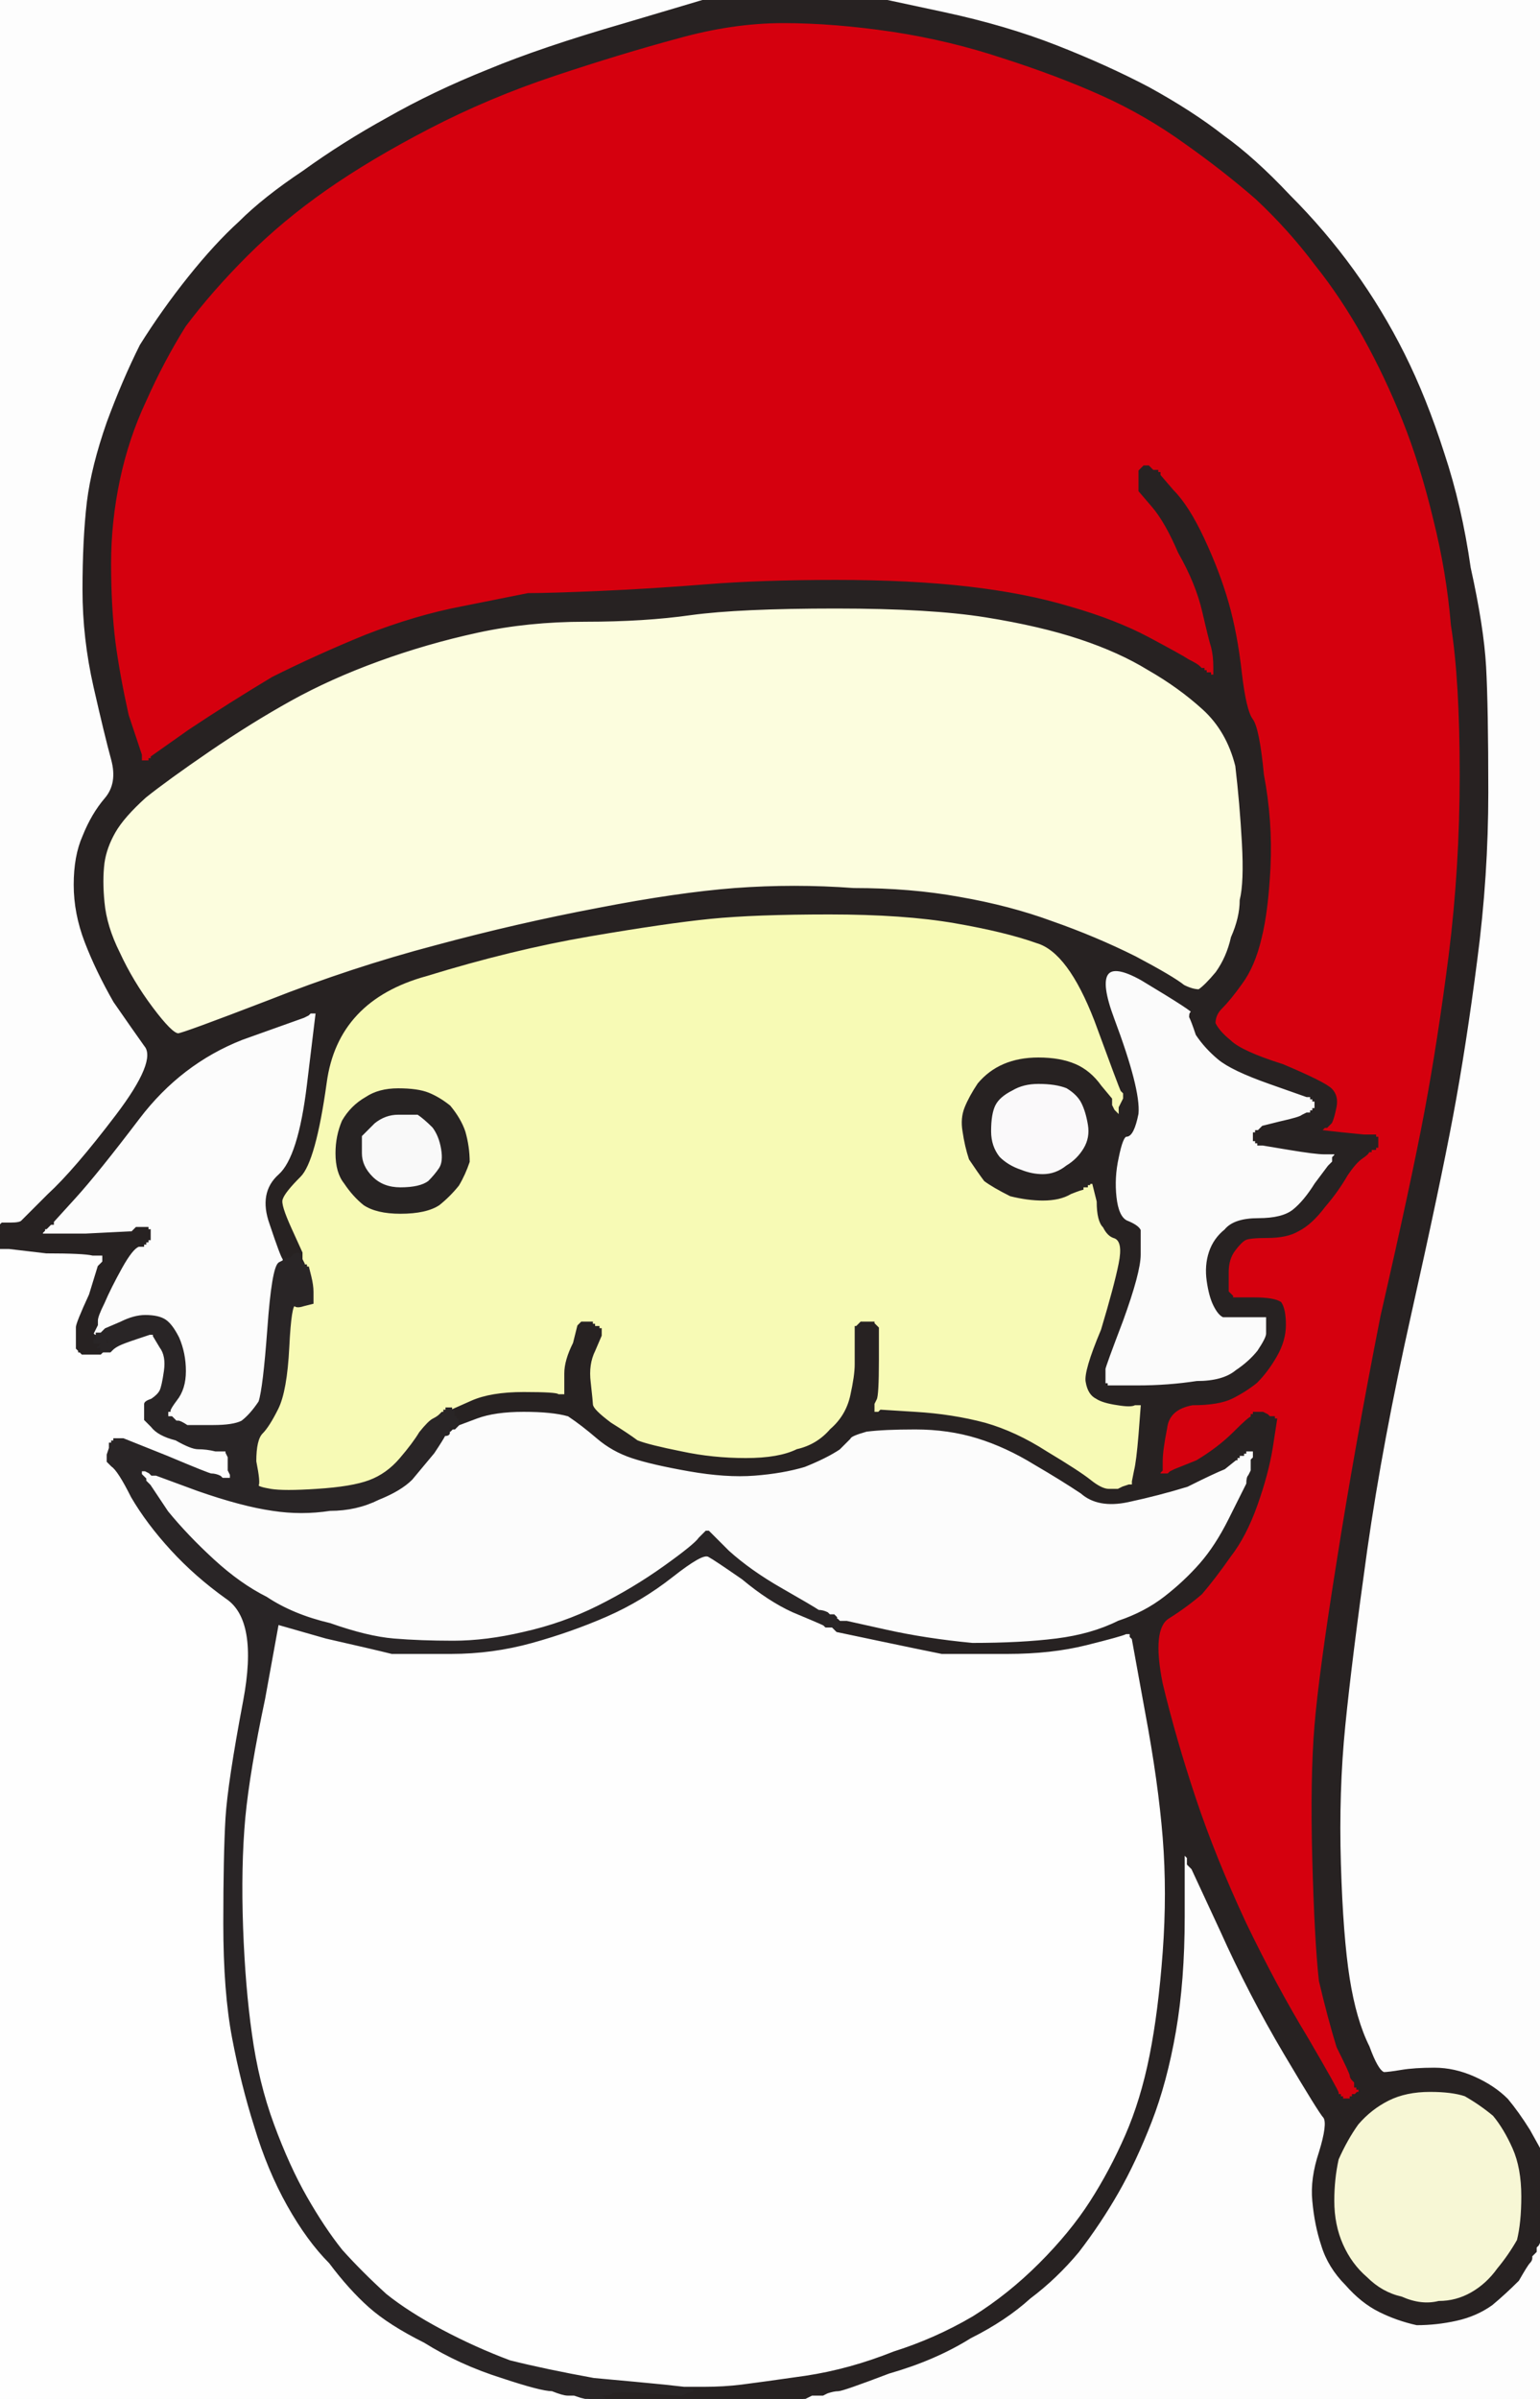 <!-- Created with clker.com Auto tracing tool http://www.clker.com) --> 
<svg 
   xmlns='http://www.w3.org/2000/svg'
   width='700'
   height='1090'>
<rect width="100%" height="100%" fill="#808080" stroke="none"/>
<path style='opacity:1;fill:#F9F9F9;fill-rule:evenodd;stroke:#F9F9F9;stroke-width:1px;stroke-linecap:butt;stroke-linejoin:miter;stroke-opacity:1;' d='M 181 506 Q 187 506 190 506 Q 193 508 197 512 Q 200 516 201 522 Q 202 528 200 531 Q 198 534 195 537 Q 191 540 182 540 Q 174 540 169 535 Q 164 530 164 524 Q 164 519 164 516 Q 166 514 170 510 Q 175 506 181 506 z 
'/>
<path style='opacity:1;fill:#FAF9FA;fill-rule:evenodd;stroke:#FAF9FA;stroke-width:1px;stroke-linecap:butt;stroke-linejoin:miter;stroke-opacity:1;' d='M 472 492 Q 480 492 485 494 Q 490 497 492 501 Q 494 505 495 511 Q 496 517 493 522 Q 490 527 485 530 Q 480 534 474 534 Q 469 534 464 532 Q 458 530 454 526 Q 450 521 450 514 Q 450 506 452 502 Q 454 498 460 495 Q 465 492 472 492 z 
'/>
<path style='opacity:1;fill:#FDFDFD;fill-rule:evenodd;stroke:#FDFDFD;stroke-width:1px;stroke-linecap:butt;stroke-linejoin:miter;stroke-opacity:1;' d='M 429 6 L 401 0 L 550 0 L 700 0 L 700 488 L 700 977 L 700 977 Q 700 977 695 968 Q 690 960 685 954 Q 679 948 670 944 Q 661 940 652 940 Q 643 940 637 941 Q 631 942 629 942 Q 626 941 622 930 Q 616 918 613 899 Q 610 880 609 847 Q 608 814 611 784 Q 614 754 621 704 Q 628 655 641 597 Q 654 539 660 507 Q 666 475 671 436 Q 676 398 676 360 Q 676 321 675 303 Q 674 285 668 258 Q 664 230 656 206 Q 648 181 638 161 Q 628 141 615 123 Q 602 105 586 89 Q 570 72 556 62 Q 542 51 522 40 Q 503 30 480 21 Q 457 12 429 6 z 
'/>
<path style='opacity:1;fill:#FBFBFB;fill-rule:evenodd;stroke:#FBFBFB;stroke-width:1px;stroke-linecap:butt;stroke-linejoin:miter;stroke-opacity:1;' d='M 577 492 L 594 498 L 595 498 L 596 498 L 596 499 L 596 499 L 597 499 L 597 500 L 597 500 L 598 500 L 598 500 L 598 500 L 598 501 L 598 501 L 598 502 L 598 503 L 598 503 L 598 504 L 598 504 L 598 504 L 597 504 L 597 504 L 597 505 L 596 505 L 596 505 L 596 506 L 595 506 L 594 506 L 592 507 Q 591 508 582 510 L 574 512 L 573 513 L 572 514 L 572 514 L 572 514 L 571 514 L 571 514 L 571 515 L 570 515 L 570 516 L 570 518 L 571 518 L 571 518 L 571 519 L 572 519 L 572 519 L 572 520 L 573 520 L 574 520 L 586 522 Q 598 524 602 524 L 607 524 L 607 525 L 606 526 L 606 527 L 606 528 L 605 529 L 604 530 L 604 530 L 604 530 L 598 538 Q 593 546 588 550 Q 583 554 572 554 Q 561 554 557 559 Q 552 563 550 569 Q 548 575 549 582 Q 550 589 552 593 Q 554 597 556 598 Q 557 598 562 598 Q 568 598 570 598 L 573 598 L 573 597 L 574 597 L 574 597 L 574 598 L 575 598 L 576 598 L 576 599 L 576 599 L 576 602 L 576 605 L 576 606 Q 576 608 572 614 Q 568 619 562 623 Q 556 628 544 628 Q 531 630 517 630 L 503 630 L 503 629 L 502 629 L 502 629 L 502 628 L 502 628 L 502 628 L 502 626 L 502 624 L 502 622 Q 502 621 510 600 Q 518 578 518 570 Q 518 561 518 559 Q 517 557 512 555 Q 508 553 507 544 Q 506 535 508 526 Q 510 516 512 516 Q 515 516 517 506 Q 518 495 506 463 Q 494 431 519 445 Q 544 460 542 460 Q 541 460 541 462 Q 542 464 544 470 Q 548 476 554 481 Q 560 486 577 492 z 
'/>
<path style='opacity:1;fill:#FDFDFD;fill-rule:evenodd;stroke:#FDFDFD;stroke-width:1px;stroke-linecap:butt;stroke-linejoin:miter;stroke-opacity:1;' d='M 538 871 L 538 842 L 539 843 L 540 844 L 540 846 L 540 847 L 541 848 L 542 849 L 555 877 Q 568 906 584 933 Q 600 960 602 962 Q 604 965 600 978 Q 596 990 597 1000 Q 598 1011 601 1020 Q 604 1030 612 1038 Q 619 1046 627 1050 Q 635 1054 644 1056 Q 653 1056 662 1054 Q 671 1052 678 1047 Q 684 1042 690 1036 Q 694 1029 695 1028 Q 696 1027 696 1026 L 696 1025 L 697 1024 L 698 1023 L 698 1022 L 698 1021 L 699 1020 L 700 1018 L 700 1018 L 700 1018 L 700 1054 L 700 1090 L 532 1090 L 365 1090 L 365 1090 L 365 1090 L 367 1089 L 369 1088 L 372 1088 L 374 1088 L 376 1087 Q 379 1086 381 1086 Q 383 1086 404 1078 Q 425 1072 441 1062 Q 457 1054 468 1044 Q 480 1035 490 1023 Q 500 1010 508 996 Q 516 982 523 964 Q 530 946 534 923 Q 538 900 538 871 z 
'/>
<path style='opacity:1;fill:#D5000E;fill-rule:evenodd;stroke:#D5000E;stroke-width:1px;stroke-linecap:butt;stroke-linejoin:miter;stroke-opacity:1;' d='M 615 945 L 616 946 L 616 947 L 616 948 L 617 948 L 617 948 L 617 949 L 618 949 L 618 950 L 618 951 L 617 951 L 616 952 L 616 952 L 616 952 L 615 952 L 615 952 L 615 953 L 614 953 L 614 953 L 614 954 L 614 954 L 614 954 L 613 954 L 613 954 L 612 954 L 611 954 L 611 954 L 610 954 L 610 954 L 610 954 L 610 953 L 610 953 L 609 953 L 609 952 L 609 952 L 608 952 L 608 951 Q 608 950 594 926 Q 580 903 566 874 Q 552 844 543 817 Q 534 790 528 765 Q 523 740 531 735 Q 539 730 546 724 Q 552 717 559 707 Q 566 698 571 684 Q 576 670 578 658 L 580 645 L 579 645 L 579 644 L 578 644 L 577 644 L 576 643 L 574 642 L 572 642 L 570 642 L 570 643 L 570 643 L 569 643 L 569 644 L 569 644 Q 568 644 561 651 Q 554 658 544 664 L 534 668 L 532 669 L 531 670 L 529 670 L 527 670 L 527 669 L 528 668 L 528 664 Q 528 659 530 649 Q 531 640 542 638 Q 554 638 560 635 Q 566 632 571 628 Q 576 623 580 616 Q 584 609 584 602 Q 584 595 582 592 Q 579 590 570 590 L 560 590 L 560 589 L 560 589 L 559 588 L 558 587 L 558 586 L 558 584 L 558 578 Q 558 572 561 568 Q 564 564 566 563 Q 568 562 576 562 Q 585 562 590 559 Q 596 556 602 548 Q 608 541 612 534 Q 616 528 619 526 Q 622 524 622 523 L 622 523 L 623 523 L 623 522 L 624 522 L 625 522 L 625 521 L 626 521 L 626 519 L 626 517 L 625 517 L 625 516 L 622 516 L 620 516 L 610 515 L 601 514 L 601 514 L 600 514 L 600 514 L 600 514 L 601 513 L 602 512 L 602 512 L 602 512 L 603 512 Q 603 512 605 510 Q 606 508 607 503 Q 608 498 605 495 Q 602 492 583 484 Q 564 478 559 473 Q 554 469 552 465 Q 552 461 555 458 Q 559 454 564 447 Q 570 439 573 426 Q 576 414 577 394 Q 578 373 574 352 Q 572 331 569 327 Q 566 323 564 306 Q 562 288 558 274 Q 554 260 547 245 Q 540 230 533 223 L 527 216 L 527 215 L 526 215 L 526 215 L 526 214 L 525 214 L 524 214 L 523 213 L 522 212 L 521 212 L 520 212 L 519 213 L 518 214 L 518 214 L 518 214 L 518 218 L 518 223 L 524 230 Q 530 237 536 251 Q 544 265 547 278 Q 550 291 551 294 Q 552 298 552 303 L 552 308 L 551 308 L 551 308 L 551 307 L 550 307 L 550 307 L 550 306 L 549 306 L 548 306 L 548 305 L 548 305 L 547 305 L 547 304 L 547 304 L 546 304 L 546 304 L 546 304 L 545 303 Q 544 302 540 300 Q 537 298 522 290 Q 507 282 486 276 Q 466 270 440 267 Q 414 264 380 264 Q 346 264 321 266 Q 296 268 273 269 Q 250 270 240 270 Q 230 272 210 276 Q 189 280 166 289 Q 144 298 124 308 Q 104 320 86 332 L 69 344 L 69 345 L 68 345 L 68 345 L 68 346 L 67 346 L 66 346 L 66 346 L 65 346 L 65 346 L 64 346 L 64 344 L 64 343 L 58 325 Q 54 307 52 292 Q 50 276 50 256 Q 50 237 54 218 Q 58 199 66 182 Q 74 164 84 148 Q 96 132 112 116 Q 128 100 148 86 Q 168 72 195 58 Q 222 44 252 34 Q 282 24 308 17 Q 333 10 356 10 Q 379 10 406 14 Q 432 18 456 26 Q 481 34 501 43 Q 521 52 539 65 Q 556 77 571 90 Q 586 104 598 120 Q 610 135 620 153 Q 630 171 638 191 Q 646 211 652 236 Q 658 260 660 284 Q 664 309 664 352 Q 664 394 659 434 Q 654 473 648 505 Q 642 537 628 598 Q 616 659 608 710 Q 600 760 598 784 Q 596 808 597 845 Q 598 882 600 900 Q 604 917 608 930 Q 614 942 614 943 Q 614 944 615 945 z 
'/>
<path style='opacity:1;fill:#272323;fill-rule:evenodd;stroke:#272323;stroke-width:1px;stroke-linecap:butt;stroke-linejoin:miter;stroke-opacity:1;' d='M 181 494 Q 190 494 195 496 Q 200 498 205 502 Q 210 508 212 514 Q 214 521 214 528 Q 212 534 209 539 Q 205 544 200 548 Q 194 552 182 552 Q 171 552 165 548 Q 160 544 156 538 Q 152 533 152 524 Q 152 516 155 509 Q 159 502 166 498 Q 172 494 181 494 z 
M 181 506 Q 187 506 190 506 Q 193 508 197 512 Q 200 516 201 522 Q 202 528 200 531 Q 198 534 195 537 Q 191 540 182 540 Q 174 540 169 535 Q 164 530 164 524 Q 164 519 164 516 Q 166 514 170 510 Q 175 506 181 506 z 
'/>
<path style='opacity:1;fill:#FCFCFC;fill-rule:evenodd;stroke:#FCFCFC;stroke-width:1px;stroke-linecap:butt;stroke-linejoin:miter;stroke-opacity:1;' d='M 140 461 L 141 460 L 142 460 L 144 460 L 140 493 Q 136 526 127 534 Q 118 542 123 556 Q 128 571 129 572 L 129 573 L 127 574 Q 124 576 122 604 Q 120 631 118 637 Q 114 643 110 646 Q 106 648 97 648 Q 88 648 85 648 Q 82 646 81 646 L 80 646 L 79 645 L 78 644 L 77 644 L 76 644 L 76 643 L 76 643 L 75 643 L 75 642 L 75 642 L 76 642 L 76 642 L 76 642 L 76 641 L 76 641 L 77 641 Q 77 640 80 636 Q 84 631 84 623 Q 84 615 81 608 Q 78 602 75 600 Q 72 598 66 598 Q 61 598 55 601 L 48 604 L 48 604 L 48 604 L 47 605 L 46 606 L 45 606 L 44 606 L 44 607 L 44 607 L 43 607 L 42 606 L 42 606 L 42 606 L 43 604 L 44 602 L 44 600 Q 44 598 47 592 Q 50 585 55 576 Q 60 567 63 566 L 65 566 L 65 565 L 66 565 L 66 565 L 66 564 L 66 564 L 66 564 L 67 564 L 67 564 L 67 563 L 68 563 L 68 561 L 68 559 L 67 559 L 67 558 L 64 558 L 62 558 L 61 559 L 60 560 L 60 560 Q 60 560 59 560 Q 59 560 39 561 L 19 561 L 19 560 L 20 559 L 20 559 L 20 558 L 20 558 L 20 558 L 21 558 L 21 558 L 22 557 L 23 556 L 23 556 L 24 556 L 24 556 L 24 556 L 24 555 Q 24 555 34 544 Q 44 533 63 508 Q 82 483 110 472 L 138 462 L 140 461 z 
'/>
<path style='opacity:1;fill:#FCFDDE;fill-rule:evenodd;stroke:#FCFDDE;stroke-width:1px;stroke-linecap:butt;stroke-linejoin:miter;stroke-opacity:1;' d='M 380 276 Q 423 276 448 280 Q 473 284 491 290 Q 509 296 522 304 Q 536 312 547 322 Q 558 332 562 348 Q 564 365 565 383 Q 566 401 564 409 Q 564 417 560 426 Q 558 435 553 442 Q 548 448 545 450 Q 542 450 538 448 Q 533 444 516 435 Q 498 426 478 419 Q 459 412 436 408 Q 414 404 388 404 Q 361 402 334 404 Q 308 406 272 413 Q 235 420 198 430 Q 160 440 122 455 Q 83 470 81 470 Q 78 470 69 458 Q 60 446 54 433 Q 48 421 47 410 Q 46 400 47 392 Q 48 385 52 378 Q 56 371 66 362 Q 76 354 95 341 Q 114 328 132 318 Q 150 308 172 300 Q 194 292 217 287 Q 240 282 266 282 Q 293 282 314 279 Q 336 276 380 276 z 
'/>
<path style='opacity:1;fill:#F7F7D5;fill-rule:evenodd;stroke:#F7F7D5;stroke-width:1px;stroke-linecap:butt;stroke-linejoin:miter;stroke-opacity:1;' d='M 650 950 Q 660 950 666 952 Q 673 956 679 961 Q 684 967 688 976 Q 692 985 692 998 Q 692 1010 690 1018 Q 686 1025 681 1031 Q 676 1038 669 1042 Q 662 1046 654 1046 Q 646 1048 637 1044 Q 628 1042 621 1035 Q 614 1029 610 1020 Q 606 1011 606 1000 Q 606 990 608 981 Q 612 972 617 965 Q 623 958 631 954 Q 639 950 650 950 z 
'/>
<path style='opacity:1;fill:#FDFDFD;fill-rule:evenodd;stroke:#FDFDFD;stroke-width:1px;stroke-linecap:butt;stroke-linejoin:miter;stroke-opacity:1;' d='M 0 278 L 0 0 L 160 0 L 321 0 L 284 11 Q 246 22 222 32 Q 197 42 176 54 Q 156 65 138 78 Q 120 90 109 101 Q 98 111 86 126 Q 74 141 64 157 Q 56 173 49 192 Q 42 212 40 228 Q 38 245 38 268 Q 38 290 43 312 Q 48 334 51 345 Q 54 356 48 363 Q 42 370 38 380 Q 34 389 34 402 Q 34 415 39 428 Q 44 441 52 455 Q 61 468 66 475 Q 72 482 53 507 Q 34 532 22 543 Q 11 554 10 555 Q 9 556 5 556 L 1 556 L 0 557 L 0 557 L 0 278 z 
'/>
<path style='opacity:1;fill:#272222;fill-rule:evenodd;stroke:#272222;stroke-width:1px;stroke-linecap:butt;stroke-linejoin:miter;stroke-opacity:1;' d='M 284 11 L 321 0 L 361 0 L 401 0 L 429 6 Q 457 12 480 21 Q 503 30 522 40 Q 542 51 556 62 Q 570 72 586 89 Q 602 105 615 123 Q 628 141 638 161 Q 648 181 656 206 Q 664 230 668 258 Q 674 285 675 303 Q 676 321 676 360 Q 676 398 671 436 Q 666 475 660 507 Q 654 539 641 597 Q 628 655 621 704 Q 614 754 611 784 Q 608 814 609 847 Q 610 880 613 899 Q 616 918 622 930 Q 626 941 629 942 Q 631 942 637 941 Q 643 940 652 940 Q 661 940 670 944 Q 679 948 685 954 Q 690 960 695 968 Q 700 977 700 977 L 700 977 L 700 998 L 700 1018 L 700 1018 L 700 1018 L 699 1020 L 698 1021 L 698 1022 L 698 1023 L 697 1024 L 696 1025 L 696 1026 Q 696 1027 695 1028 Q 694 1029 690 1036 Q 684 1042 678 1047 Q 671 1052 662 1054 Q 653 1056 644 1056 Q 635 1054 627 1050 Q 619 1046 612 1038 Q 604 1030 601 1020 Q 598 1011 597 1000 Q 596 990 600 978 Q 604 965 602 962 Q 600 960 584 933 Q 568 906 555 877 L 542 849 L 541 848 L 540 847 L 540 846 L 540 844 L 539 843 L 538 842 L 538 871 Q 538 900 534 923 Q 530 946 523 964 Q 516 982 508 996 Q 500 1010 490 1023 Q 480 1035 468 1044 Q 457 1054 441 1062 Q 425 1072 404 1078 Q 383 1086 381 1086 Q 379 1086 376 1087 L 374 1088 L 372 1088 L 369 1088 L 367 1089 L 365 1090 L 365 1090 L 365 1090 L 320 1090 L 275 1090 L 275 1090 L 275 1090 L 273 1089 L 271 1089 L 271 1088 L 271 1086 L 274 1086 L 276 1086 L 277 1086 L 278 1086 L 292 1086 Q 305 1088 306 1087 Q 308 1086 307 1086 L 307 1086 L 308 1085 L 309 1084 L 310 1084 L 311 1084 L 320 1084 Q 329 1084 337 1083 Q 345 1082 366 1079 Q 386 1076 406 1068 Q 425 1062 442 1052 Q 458 1042 472 1028 Q 486 1014 495 1000 Q 504 986 511 970 Q 518 954 522 934 Q 526 914 528 887 Q 530 860 528 835 Q 526 810 520 778 L 514 745 L 513 744 L 513 743 L 512 743 Q 510 744 494 748 Q 478 752 458 752 Q 439 752 428 752 Q 418 750 399 746 L 380 742 L 379 741 L 378 740 L 378 740 L 378 740 L 380 740 L 381 740 L 381 738 L 380 736 L 380 736 L 380 736 L 380 735 L 380 735 L 381 735 L 382 736 L 384 736 L 385 736 L 403 740 Q 421 744 442 746 Q 464 746 480 744 Q 496 742 508 736 Q 520 732 529 725 Q 538 718 545 710 Q 552 702 558 690 Q 564 678 566 674 Q 566 671 567 670 L 568 668 L 568 666 L 568 663 L 569 662 L 569 660 L 568 660 L 567 660 L 567 661 L 566 661 L 566 661 L 566 662 L 565 662 L 564 662 L 564 663 L 564 663 L 563 663 L 563 664 L 563 664 L 562 664 L 562 664 Q 562 664 557 668 Q 552 670 540 676 Q 527 680 513 683 Q 499 686 491 679 Q 482 673 470 666 Q 457 658 444 654 Q 431 650 416 650 Q 402 650 394 651 Q 387 653 387 654 Q 386 655 382 659 Q 376 663 366 667 Q 356 670 343 671 Q 330 672 313 669 Q 296 666 287 663 Q 278 660 271 654 Q 264 648 258 644 Q 251 642 238 642 Q 225 642 217 645 L 209 648 L 208 649 L 207 650 L 207 650 L 206 650 L 206 650 L 206 650 L 205 651 L 204 651 L 204 648 L 204 646 L 205 646 L 205 646 L 205 645 L 204 645 L 204 644 L 204 643 L 203 643 L 203 642 L 203 642 L 204 642 L 204 642 L 204 642 L 204 641 L 204 641 L 204 641 L 205 640 L 205 640 L 205 640 L 214 636 Q 223 632 238 632 Q 253 632 254 633 L 256 633 L 256 632 Q 256 631 256 624 Q 256 618 260 610 L 262 602 L 263 601 L 264 600 L 264 600 L 264 600 L 266 600 L 268 600 L 269 600 L 270 600 L 270 601 L 270 601 L 271 601 L 271 602 L 272 602 L 273 602 L 273 603 L 274 603 L 274 605 L 274 607 L 271 614 Q 268 620 269 628 Q 270 637 270 638 Q 270 640 278 646 Q 286 651 290 654 Q 295 656 310 659 Q 324 662 339 662 Q 354 662 362 658 Q 371 656 377 649 Q 384 643 386 634 Q 388 625 388 620 Q 388 614 388 608 L 388 602 L 389 602 L 389 602 L 390 601 L 391 600 L 394 600 L 398 600 L 398 601 L 398 601 L 399 602 L 400 603 L 400 618 Q 400 634 399 636 L 398 638 L 398 640 L 398 641 L 399 641 L 400 640 L 416 641 Q 433 642 448 646 Q 462 650 476 659 Q 491 668 496 672 Q 501 676 504 676 L 508 676 L 510 675 L 513 674 L 513 674 L 514 674 L 514 674 L 514 674 L 514 673 L 514 673 L 515 668 Q 516 664 517 652 L 518 639 L 516 639 Q 514 640 508 639 Q 501 638 498 636 Q 494 634 493 628 Q 492 623 500 604 Q 506 584 508 574 Q 510 564 506 563 Q 503 562 501 558 Q 498 555 498 546 L 496 538 L 496 538 L 496 538 L 496 539 L 496 539 L 495 539 L 495 540 L 494 540 L 493 540 L 493 541 Q 492 541 487 543 Q 482 546 474 546 Q 467 546 459 544 Q 451 540 447 537 Q 444 533 440 527 Q 438 521 437 514 Q 436 508 438 503 Q 440 498 444 492 Q 449 486 456 483 Q 463 480 472 480 Q 482 480 489 483 Q 496 486 501 493 L 506 499 L 506 500 L 506 502 L 507 504 L 508 505 L 508 504 L 508 503 L 509 501 L 510 499 L 510 498 L 510 497 L 509 496 Q 508 494 497 464 Q 485 433 471 429 Q 457 424 434 420 Q 411 416 377 416 Q 343 416 323 418 Q 303 420 268 426 Q 233 432 194 444 Q 154 455 149 492 Q 144 528 137 535 Q 130 542 129 545 Q 128 547 133 558 L 138 569 L 138 570 L 138 572 L 139 573 L 140 574 L 140 575 L 140 576 L 139 576 L 138 576 L 138 575 L 138 574 L 136 574 L 135 574 L 134 573 L 133 572 L 133 572 L 132 572 L 132 572 L 132 572 L 131 572 Q 130 572 130 573 L 129 573 L 129 572 Q 128 571 123 556 Q 118 542 127 534 Q 136 526 140 493 L 144 460 L 142 460 L 141 460 L 140 461 L 138 462 L 110 472 Q 82 483 63 508 Q 44 533 34 544 Q 24 555 24 555 L 24 556 L 24 556 L 24 556 L 23 556 L 23 556 L 22 557 L 21 558 L 21 558 L 20 558 L 20 558 L 20 558 L 20 559 L 20 559 L 19 560 L 19 561 L 39 561 Q 59 560 59 560 Q 60 560 60 560 L 60 560 L 61 559 L 62 558 L 64 558 L 67 558 L 67 559 L 68 559 L 68 561 L 68 563 L 67 563 L 67 564 L 67 564 L 66 564 L 66 564 L 66 564 L 66 565 L 66 565 L 65 565 L 65 566 L 63 566 Q 60 567 55 576 Q 50 585 47 592 Q 44 598 44 600 L 44 602 L 43 604 L 42 606 L 42 606 L 42 606 L 43 607 L 44 607 L 44 607 Q 44 608 46 607 L 48 606 L 49 607 L 50 608 L 50 610 L 50 611 L 49 611 L 49 612 L 49 612 L 48 612 L 48 612 L 48 612 L 47 613 L 46 614 L 47 614 L 48 614 L 48 614 L 48 614 L 47 615 L 46 616 L 45 616 L 44 616 L 42 616 L 39 616 L 38 616 L 37 616 L 36 615 L 35 615 L 35 614 L 34 613 L 34 612 L 34 610 L 34 608 Q 34 605 34 603 Q 34 601 40 588 L 44 575 L 45 574 L 46 573 L 46 572 L 46 571 L 42 571 Q 38 570 21 570 L 4 568 L 2 568 L 0 568 L 0 562 L 0 557 L 0 557 L 1 556 L 5 556 Q 9 556 10 555 Q 11 554 22 543 Q 34 532 53 507 Q 72 482 66 475 Q 61 468 52 455 Q 44 441 39 428 Q 34 415 34 402 Q 34 389 38 380 Q 42 370 48 363 Q 54 356 51 345 Q 48 334 43 312 Q 38 290 38 268 Q 38 245 40 228 Q 42 212 49 192 Q 56 173 64 157 Q 74 141 86 126 Q 98 111 109 101 Q 120 90 138 78 Q 156 65 176 54 Q 197 42 222 32 Q 246 22 284 11 z 
M 615 945 L 616 946 L 616 947 L 616 948 L 617 948 L 617 948 L 617 949 L 618 949 L 618 950 L 618 951 L 617 951 L 616 952 L 616 952 L 616 952 L 615 952 L 615 952 L 615 953 L 614 953 L 614 953 L 614 954 L 614 954 L 614 954 L 613 954 L 613 954 L 612 954 L 611 954 L 611 954 L 610 954 L 610 954 L 610 954 L 610 953 L 610 953 L 609 953 L 609 952 L 609 952 L 608 952 L 608 951 Q 608 950 594 926 Q 580 903 566 874 Q 552 844 543 817 Q 534 790 528 765 Q 523 740 531 735 Q 539 730 546 724 Q 552 717 559 707 Q 566 698 571 684 Q 576 670 578 658 L 580 645 L 579 645 L 579 644 L 578 644 L 577 644 L 576 643 L 574 642 L 572 642 L 570 642 L 570 643 L 570 643 L 569 643 L 569 644 L 569 644 Q 568 644 561 651 Q 554 658 544 664 L 534 668 L 532 669 L 531 670 L 529 670 L 527 670 L 527 669 L 528 668 L 528 664 Q 528 659 530 649 Q 531 640 542 638 Q 554 638 560 635 Q 566 632 571 628 Q 576 623 580 616 Q 584 609 584 602 Q 584 595 582 592 Q 579 590 570 590 L 560 590 L 560 589 L 560 589 L 559 588 L 558 587 L 558 586 L 558 584 L 558 578 Q 558 572 561 568 Q 564 564 566 563 Q 568 562 576 562 Q 585 562 590 559 Q 596 556 602 548 Q 608 541 612 534 Q 616 528 619 526 Q 622 524 622 523 L 622 523 L 623 523 L 623 522 L 624 522 L 625 522 L 625 521 L 626 521 L 626 519 L 626 517 L 625 517 L 625 516 L 622 516 L 620 516 L 610 515 L 601 514 L 601 514 L 600 514 L 600 514 L 600 514 L 601 513 L 602 512 L 602 512 L 602 512 L 603 512 Q 603 512 605 510 Q 606 508 607 503 Q 608 498 605 495 Q 602 492 583 484 Q 564 478 559 473 Q 554 469 552 465 Q 552 461 555 458 Q 559 454 564 447 Q 570 439 573 426 Q 576 414 577 394 Q 578 373 574 352 Q 572 331 569 327 Q 566 323 564 306 Q 562 288 558 274 Q 554 260 547 245 Q 540 230 533 223 L 527 216 L 527 215 L 526 215 L 526 215 L 526 214 L 525 214 L 524 214 L 523 213 L 522 212 L 521 212 L 520 212 L 519 213 L 518 214 L 518 214 L 518 214 L 518 218 L 518 223 L 524 230 Q 530 237 536 251 Q 544 265 547 278 Q 550 291 551 294 Q 552 298 552 303 L 552 308 L 551 308 L 551 308 L 551 307 L 550 307 L 550 307 L 550 306 L 549 306 L 548 306 L 548 305 L 548 305 L 547 305 L 547 304 L 547 304 L 546 304 L 546 304 L 546 304 L 545 303 Q 544 302 540 300 Q 537 298 522 290 Q 507 282 486 276 Q 466 270 440 267 Q 414 264 380 264 Q 346 264 321 266 Q 296 268 273 269 Q 250 270 240 270 Q 230 272 210 276 Q 189 280 166 289 Q 144 298 124 308 Q 104 320 86 332 L 69 344 L 69 345 L 68 345 L 68 345 L 68 346 L 67 346 L 66 346 L 66 346 L 65 346 L 65 346 L 64 346 L 64 344 L 64 343 L 58 325 Q 54 307 52 292 Q 50 276 50 256 Q 50 237 54 218 Q 58 199 66 182 Q 74 164 84 148 Q 96 132 112 116 Q 128 100 148 86 Q 168 72 195 58 Q 222 44 252 34 Q 282 24 308 17 Q 333 10 356 10 Q 379 10 406 14 Q 432 18 456 26 Q 481 34 501 43 Q 521 52 539 65 Q 556 77 571 90 Q 586 104 598 120 Q 610 135 620 153 Q 630 171 638 191 Q 646 211 652 236 Q 658 260 660 284 Q 664 309 664 352 Q 664 394 659 434 Q 654 473 648 505 Q 642 537 628 598 Q 616 659 608 710 Q 600 760 598 784 Q 596 808 597 845 Q 598 882 600 900 Q 604 917 608 930 Q 614 942 614 943 Q 614 944 615 945 z 
M 380 276 Q 423 276 448 280 Q 473 284 491 290 Q 509 296 522 304 Q 536 312 547 322 Q 558 332 562 348 Q 564 365 565 383 Q 566 401 564 409 Q 564 417 560 426 Q 558 435 553 442 Q 548 448 545 450 Q 542 450 538 448 Q 533 444 516 435 Q 498 426 478 419 Q 459 412 436 408 Q 414 404 388 404 Q 361 402 334 404 Q 308 406 272 413 Q 235 420 198 430 Q 160 440 122 455 Q 83 470 81 470 Q 78 470 69 458 Q 60 446 54 433 Q 48 421 47 410 Q 46 400 47 392 Q 48 385 52 378 Q 56 371 66 362 Q 76 354 95 341 Q 114 328 132 318 Q 150 308 172 300 Q 194 292 217 287 Q 240 282 266 282 Q 293 282 314 279 Q 336 276 380 276 z 
M 577 492 L 594 498 L 595 498 L 596 498 L 596 499 L 596 499 L 597 499 L 597 500 L 597 500 L 598 500 L 598 500 L 598 500 L 598 501 L 598 501 L 598 502 L 598 503 L 598 503 L 598 504 L 598 504 L 598 504 L 597 504 L 597 504 L 597 505 L 596 505 L 596 505 L 596 506 L 595 506 L 594 506 L 592 507 Q 591 508 582 510 L 574 512 L 573 513 L 572 514 L 572 514 L 572 514 L 571 514 L 571 514 L 571 515 L 570 515 L 570 516 L 570 518 L 571 518 L 571 518 L 571 519 L 572 519 L 572 519 L 572 520 L 573 520 L 574 520 L 586 522 Q 598 524 602 524 L 607 524 L 607 525 L 606 526 L 606 527 L 606 528 L 605 529 L 604 530 L 604 530 L 604 530 L 598 538 Q 593 546 588 550 Q 583 554 572 554 Q 561 554 557 559 Q 552 563 550 569 Q 548 575 549 582 Q 550 589 552 593 Q 554 597 556 598 Q 557 598 562 598 Q 568 598 570 598 L 573 598 L 573 597 L 574 597 L 574 597 L 574 598 L 575 598 L 576 598 L 576 599 L 576 599 L 576 602 L 576 605 L 576 606 Q 576 608 572 614 Q 568 619 562 623 Q 556 628 544 628 Q 531 630 517 630 L 503 630 L 503 629 L 502 629 L 502 629 L 502 628 L 502 628 L 502 628 L 502 626 L 502 624 L 502 622 Q 502 621 510 600 Q 518 578 518 570 Q 518 561 518 559 Q 517 557 512 555 Q 508 553 507 544 Q 506 535 508 526 Q 510 516 512 516 Q 515 516 517 506 Q 518 495 506 463 Q 494 431 519 445 Q 544 460 542 460 Q 541 460 541 462 Q 542 464 544 470 Q 548 476 554 481 Q 560 486 577 492 z 
M 472 492 Q 480 492 485 494 Q 490 497 492 501 Q 494 505 495 511 Q 496 517 493 522 Q 490 527 485 530 Q 480 534 474 534 Q 469 534 464 532 Q 458 530 454 526 Q 450 521 450 514 Q 450 506 452 502 Q 454 498 460 495 Q 465 492 472 492 z 
M 135 570 Q 136 569 136 570 Q 135 572 134 571 Q 134 570 135 570 z 
M 43 609 L 44 609 L 44 609 Q 44 610 44 610 L 43 610 L 43 609 z 
M 45 611 Q 46 611 46 611 Q 46 612 46 612 L 45 612 L 45 611 z 
M 205 642 Q 206 642 206 642 Q 206 642 206 642 Q 205 642 205 642 z 
M 208 646 L 208 647 L 207 647 L 207 648 L 207 648 Q 206 648 206 646 Q 206 645 207 645 Q 208 645 208 646 z 
M 650 950 Q 660 950 666 952 Q 673 956 679 961 Q 684 967 688 976 Q 692 985 692 998 Q 692 1010 690 1018 Q 686 1025 681 1031 Q 676 1038 669 1042 Q 662 1046 654 1046 Q 646 1048 637 1044 Q 628 1042 621 1035 Q 614 1029 610 1020 Q 606 1011 606 1000 Q 606 990 608 981 Q 612 972 617 965 Q 623 958 631 954 Q 639 950 650 950 z 
M 278 1087 Q 278 1087 279 1087 Q 279 1088 278 1088 Q 278 1088 278 1087 z 
'/>
<path style='opacity:1;fill:#F7FAB5;fill-rule:evenodd;stroke:#F7FAB5;stroke-width:1px;stroke-linecap:butt;stroke-linejoin:miter;stroke-opacity:1;' d='M 509 496 L 510 497 L 510 498 L 510 499 L 509 501 L 508 503 L 508 504 L 508 505 L 507 504 L 506 502 L 506 500 L 506 499 L 501 493 Q 496 486 489 483 Q 482 480 472 480 Q 463 480 456 483 Q 449 486 444 492 Q 440 498 438 503 Q 436 508 437 514 Q 438 521 440 527 Q 444 533 447 537 Q 451 540 459 544 Q 467 546 474 546 Q 482 546 487 543 Q 492 541 493 541 L 493 540 L 494 540 L 495 540 L 495 539 L 496 539 L 496 539 L 496 538 L 496 538 L 496 538 L 498 546 Q 498 555 501 558 Q 503 562 506 563 Q 510 564 508 574 Q 506 584 500 604 Q 492 623 493 628 Q 494 634 498 636 Q 501 638 508 639 Q 514 640 516 639 L 518 639 L 517 652 Q 516 664 515 668 L 514 673 L 514 673 L 514 674 L 514 674 L 514 674 L 513 674 L 513 674 L 510 675 L 508 676 L 504 676 Q 501 676 496 672 Q 491 668 476 659 Q 462 650 448 646 Q 433 642 416 641 L 400 640 L 399 641 L 398 641 L 398 640 L 398 638 L 399 636 Q 400 634 400 618 L 400 603 L 399 602 L 398 601 L 398 601 L 398 600 L 394 600 L 391 600 L 390 601 L 389 602 L 389 602 L 388 602 L 388 608 Q 388 614 388 620 Q 388 625 386 634 Q 384 643 377 649 Q 371 656 362 658 Q 354 662 339 662 Q 324 662 310 659 Q 295 656 290 654 Q 286 651 278 646 Q 270 640 270 638 Q 270 637 269 628 Q 268 620 271 614 L 274 607 L 274 605 L 274 603 L 273 603 L 273 602 L 272 602 L 271 602 L 271 601 L 270 601 L 270 601 L 270 600 L 269 600 L 268 600 L 266 600 L 264 600 L 264 600 L 264 600 L 263 601 L 262 602 L 260 610 Q 256 618 256 624 Q 256 631 256 632 L 256 633 L 254 633 Q 253 632 238 632 Q 223 632 214 636 L 205 640 L 205 640 Q 204 640 204 640 L 204 641 L 203 641 L 202 642 L 202 642 L 202 642 L 201 642 L 201 642 L 200 643 Q 199 644 197 645 Q 195 646 191 651 Q 188 656 182 663 Q 176 670 168 673 Q 160 676 144 677 Q 129 678 123 677 Q 117 676 117 675 Q 118 674 116 664 Q 116 654 119 651 Q 122 648 126 640 Q 130 632 131 612 Q 132 592 134 593 Q 135 594 138 593 L 142 592 L 142 591 Q 142 590 142 587 Q 142 584 141 580 L 140 576 L 140 576 Q 140 575 139 575 L 139 575 L 139 574 L 138 572 L 138 570 L 138 569 L 133 558 Q 128 547 129 545 Q 130 542 137 535 Q 144 528 149 492 Q 154 455 194 444 Q 233 432 268 426 Q 303 420 323 418 Q 343 416 377 416 Q 411 416 434 420 Q 457 424 471 429 Q 485 433 497 464 Q 508 494 509 496 z 
M 181 494 Q 190 494 195 496 Q 200 498 205 502 Q 210 508 212 514 Q 214 521 214 528 Q 212 534 209 539 Q 205 544 200 548 Q 194 552 182 552 Q 171 552 165 548 Q 160 544 156 538 Q 152 533 152 524 Q 152 516 155 509 Q 159 502 166 498 Q 172 494 181 494 z 
'/>
<path style='opacity:1;fill:#FCFCFC;fill-rule:evenodd;stroke:#FCFCFC;stroke-width:1px;stroke-linecap:butt;stroke-linejoin:miter;stroke-opacity:1;' d='M 562 664 L 562 664 L 563 664 L 563 664 L 563 663 L 564 663 L 564 663 L 564 662 L 565 662 L 566 662 L 566 661 L 566 661 L 567 661 L 567 660 L 568 660 L 569 660 L 569 662 L 568 663 L 568 666 L 568 668 L 567 670 Q 566 671 566 674 Q 564 678 558 690 Q 552 702 545 710 Q 538 718 529 725 Q 520 732 508 736 Q 496 742 480 744 Q 464 746 442 746 Q 421 744 403 740 L 385 736 L 384 736 L 382 736 L 381 735 L 380 735 L 380 735 L 379 734 L 378 734 L 377 734 L 376 733 Q 374 732 372 732 Q 369 730 355 722 Q 341 714 331 705 L 322 696 L 321 696 Q 321 696 318 699 Q 316 702 302 712 Q 288 722 272 730 Q 256 738 238 742 Q 221 746 206 746 Q 191 746 179 745 Q 167 744 150 738 Q 133 734 121 726 Q 109 720 97 709 Q 85 698 76 687 L 68 675 L 67 674 L 66 673 L 66 673 L 66 672 L 66 672 L 66 672 L 65 671 L 64 670 L 64 669 L 64 668 L 65 668 L 66 668 L 68 669 L 69 670 L 70 670 L 71 670 L 90 677 Q 110 684 124 686 Q 137 688 150 686 Q 162 686 172 681 Q 182 677 187 672 Q 192 666 197 660 Q 201 654 202 652 Q 204 652 204 651 L 204 651 L 205 651 L 206 650 L 206 650 L 206 650 L 207 650 L 207 650 L 208 649 L 209 648 L 217 645 Q 225 642 238 642 Q 251 642 258 644 Q 264 648 271 654 Q 278 660 287 663 Q 296 666 313 669 Q 330 672 343 671 Q 356 670 366 667 Q 376 663 382 659 Q 386 655 387 654 Q 387 653 394 651 Q 402 650 416 650 Q 431 650 444 654 Q 457 658 470 666 Q 482 673 491 679 Q 499 686 513 683 Q 527 680 540 676 Q 552 670 557 668 Q 562 664 562 664 z 
'/>
<path style='opacity:1;fill:#FEFEFE;fill-rule:evenodd;stroke:#FEFEFE;stroke-width:1px;stroke-linecap:butt;stroke-linejoin:miter;stroke-opacity:1;' d='M 0 829 L 0 568 L 2 568 L 4 568 L 21 570 Q 38 570 42 571 L 46 571 L 46 572 L 46 573 L 45 574 L 44 575 L 40 588 Q 34 601 34 603 Q 34 605 34 608 L 34 610 L 34 612 L 34 613 L 35 614 L 35 615 L 36 615 L 37 616 L 38 616 L 39 616 L 42 616 L 44 616 L 45 616 L 46 616 L 47 615 L 48 614 L 48 614 L 48 614 L 49 614 L 50 614 L 51 613 Q 52 612 54 611 Q 56 610 62 608 L 68 606 L 69 606 L 70 606 L 70 607 L 70 607 L 73 612 Q 76 616 75 623 Q 74 630 73 632 Q 72 634 69 636 Q 66 637 66 638 Q 66 639 66 642 L 66 645 L 69 648 Q 72 652 80 654 Q 87 658 90 658 Q 94 658 98 659 L 103 659 L 103 660 L 104 662 L 104 665 L 104 668 L 105 670 L 105 672 L 103 672 L 101 672 L 100 671 Q 98 670 96 670 Q 95 670 76 662 L 56 654 L 54 654 L 53 654 L 53 654 L 52 654 L 52 654 L 52 654 L 52 655 L 52 655 L 51 655 L 51 656 L 51 656 L 50 656 L 50 657 L 50 658 L 49 661 L 49 664 L 51 666 Q 54 668 60 680 Q 67 692 78 704 Q 89 716 103 726 Q 118 736 111 773 Q 104 810 103 826 Q 102 843 102 874 Q 102 905 106 926 Q 110 947 116 966 Q 122 986 131 1002 Q 140 1018 150 1028 Q 159 1040 168 1048 Q 177 1056 193 1064 Q 209 1074 228 1080 Q 246 1086 251 1086 Q 256 1088 258 1088 L 261 1088 L 264 1089 L 268 1090 L 268 1090 L 268 1090 L 134 1090 L 0 1090 L 0 829 z 
'/>
<path style='opacity:1;fill:#292526;fill-rule:evenodd;stroke:#292526;stroke-width:1px;stroke-linecap:butt;stroke-linejoin:miter;stroke-opacity:1;' d='M 138 575 L 139 575 L 139 575 Q 139 576 140 576 L 140 576 L 141 580 Q 142 584 142 587 Q 142 590 142 591 L 142 592 L 138 593 Q 135 594 134 593 Q 132 592 131 612 Q 130 632 126 640 Q 122 648 119 651 Q 116 654 116 664 Q 118 674 117 675 Q 117 676 123 677 Q 129 678 144 677 Q 160 676 168 673 Q 176 670 182 663 Q 188 656 191 651 Q 195 646 197 645 Q 199 644 200 643 L 201 642 L 201 642 L 202 642 L 202 642 L 202 642 L 202 641 L 202 641 L 203 641 L 203 640 L 204 640 L 205 640 L 205 640 L 205 640 L 205 641 L 206 641 L 206 642 L 206 644 L 207 644 L 207 644 L 207 645 L 208 645 L 208 646 L 208 647 L 207 647 L 207 648 L 206 648 L 204 648 L 204 650 L 204 651 L 204 651 Q 204 652 202 652 Q 201 654 197 660 Q 192 666 187 672 Q 182 677 172 681 Q 162 686 150 686 Q 137 688 124 686 Q 110 684 90 677 L 71 670 L 70 670 L 69 670 L 68 669 L 66 668 L 65 668 L 64 668 L 64 669 L 64 670 L 65 671 L 66 672 L 66 672 L 66 672 L 66 673 L 66 673 L 67 674 L 68 675 L 76 687 Q 85 698 97 709 Q 109 720 121 726 Q 133 734 150 738 Q 167 744 179 745 Q 191 746 206 746 Q 221 746 238 742 Q 256 738 272 730 Q 288 722 302 712 Q 316 702 318 699 Q 321 696 321 696 L 322 696 L 331 705 Q 341 714 355 722 Q 369 730 372 732 Q 374 732 376 733 L 377 734 L 378 734 L 379 734 L 380 735 L 380 735 L 380 735 L 380 736 L 380 736 L 380 736 L 381 738 L 381 740 L 380 740 L 378 740 L 376 740 L 375 740 L 374 739 Q 372 738 360 733 Q 349 728 337 718 Q 324 709 322 708 Q 320 706 306 717 Q 292 728 276 735 Q 260 742 242 747 Q 224 752 205 752 Q 186 752 178 752 Q 170 750 148 745 L 127 739 L 121 772 Q 114 805 112 826 Q 110 848 111 876 Q 112 903 115 924 Q 118 946 125 965 Q 132 984 140 998 Q 148 1012 156 1022 Q 165 1032 176 1042 Q 186 1050 201 1058 Q 216 1066 232 1072 Q 248 1076 270 1080 Q 292 1082 302 1083 L 311 1084 L 311 1084 L 311 1084 L 310 1084 L 309 1084 L 308 1085 L 307 1086 L 311 1086 L 315 1086 L 312 1087 L 310 1088 L 309 1088 Q 308 1088 294 1087 Q 279 1086 278 1087 Q 278 1088 274 1088 Q 271 1088 273 1089 L 275 1090 L 275 1090 L 275 1090 L 272 1090 L 268 1090 L 268 1090 L 268 1090 L 264 1089 L 261 1088 L 258 1088 Q 256 1088 251 1086 Q 246 1086 228 1080 Q 209 1074 193 1064 Q 177 1056 168 1048 Q 159 1040 150 1028 Q 140 1018 131 1002 Q 122 986 116 966 Q 110 947 106 926 Q 102 905 102 874 Q 102 843 103 826 Q 104 810 111 773 Q 118 736 103 726 Q 89 716 78 704 Q 67 692 60 680 Q 54 668 51 666 L 49 664 L 49 661 L 50 658 L 50 657 L 50 656 L 51 656 L 51 656 L 51 655 L 52 655 L 52 655 L 52 654 L 52 654 L 52 654 L 53 654 L 53 654 L 54 654 L 56 654 L 76 662 Q 95 670 96 670 Q 98 670 100 671 L 101 672 L 103 672 L 105 672 L 105 670 L 104 668 L 104 665 L 104 662 L 103 660 L 103 659 L 98 659 Q 94 658 90 658 Q 87 658 80 654 Q 72 652 69 648 L 66 645 L 66 642 Q 66 639 66 638 Q 66 637 69 636 Q 72 634 73 632 Q 74 630 75 623 Q 76 616 73 612 L 70 607 L 70 607 L 70 606 L 69 606 L 68 606 L 62 608 Q 56 610 54 611 Q 52 612 51 613 L 50 614 L 49 614 L 48 614 L 47 614 L 46 614 L 46 613 L 46 612 L 45 612 L 45 612 L 46 611 L 47 610 L 45 610 L 43 610 L 43 609 L 44 609 L 44 608 L 44 607 L 44 607 L 44 606 L 45 606 L 46 606 L 47 605 L 48 604 L 48 604 L 48 604 L 55 601 Q 61 598 66 598 Q 72 598 75 600 Q 78 602 81 608 Q 84 615 84 623 Q 84 631 80 636 Q 77 640 77 641 L 76 641 L 76 641 L 76 642 L 76 642 L 76 642 L 75 642 L 75 642 L 75 643 L 76 643 L 76 643 L 76 644 L 77 644 L 78 644 L 79 645 L 80 646 L 81 646 Q 82 646 85 648 Q 88 648 97 648 Q 106 648 110 646 Q 114 643 118 637 Q 120 631 122 604 Q 124 576 127 574 L 129 573 L 130 573 Q 130 572 131 572 L 132 572 L 132 572 L 132 572 L 134 570 Q 136 569 136 571 Q 136 574 137 574 Q 138 574 138 575 z 
M 48 608 L 48 606 L 49 608 Q 50 611 49 611 Q 48 611 48 608 z 
M 203 642 L 204 642 L 204 642 Q 204 642 204 642 L 203 642 L 203 642 z 
'/>
<path style='opacity:1;fill:#FEFEFE;fill-rule:evenodd;stroke:#FEFEFE;stroke-width:1px;stroke-linecap:butt;stroke-linejoin:miter;stroke-opacity:1;' d='M 374 739 L 375 740 L 376 740 L 378 740 L 378 740 L 378 740 L 379 741 L 380 742 L 399 746 Q 418 750 428 752 Q 439 752 458 752 Q 478 752 494 748 Q 510 744 512 743 L 513 743 L 513 744 L 514 745 L 520 778 Q 526 810 528 835 Q 530 860 528 887 Q 526 914 522 934 Q 518 954 511 970 Q 504 986 495 1000 Q 486 1014 472 1028 Q 458 1042 442 1052 Q 425 1062 406 1068 Q 386 1076 366 1079 Q 345 1082 337 1083 Q 329 1084 320 1084 L 311 1084 L 311 1084 L 311 1084 L 302 1083 Q 292 1082 270 1080 Q 248 1076 232 1072 Q 216 1066 201 1058 Q 186 1050 176 1042 Q 165 1032 156 1022 Q 148 1012 140 998 Q 132 984 125 965 Q 118 946 115 924 Q 112 903 111 876 Q 110 848 112 826 Q 114 805 121 772 L 127 739 L 148 745 Q 170 750 178 752 Q 186 752 205 752 Q 224 752 242 747 Q 260 742 276 735 Q 292 728 306 717 Q 320 706 322 708 Q 324 709 337 718 Q 349 728 360 733 Q 372 738 374 739 z 
'/>
</svg>
